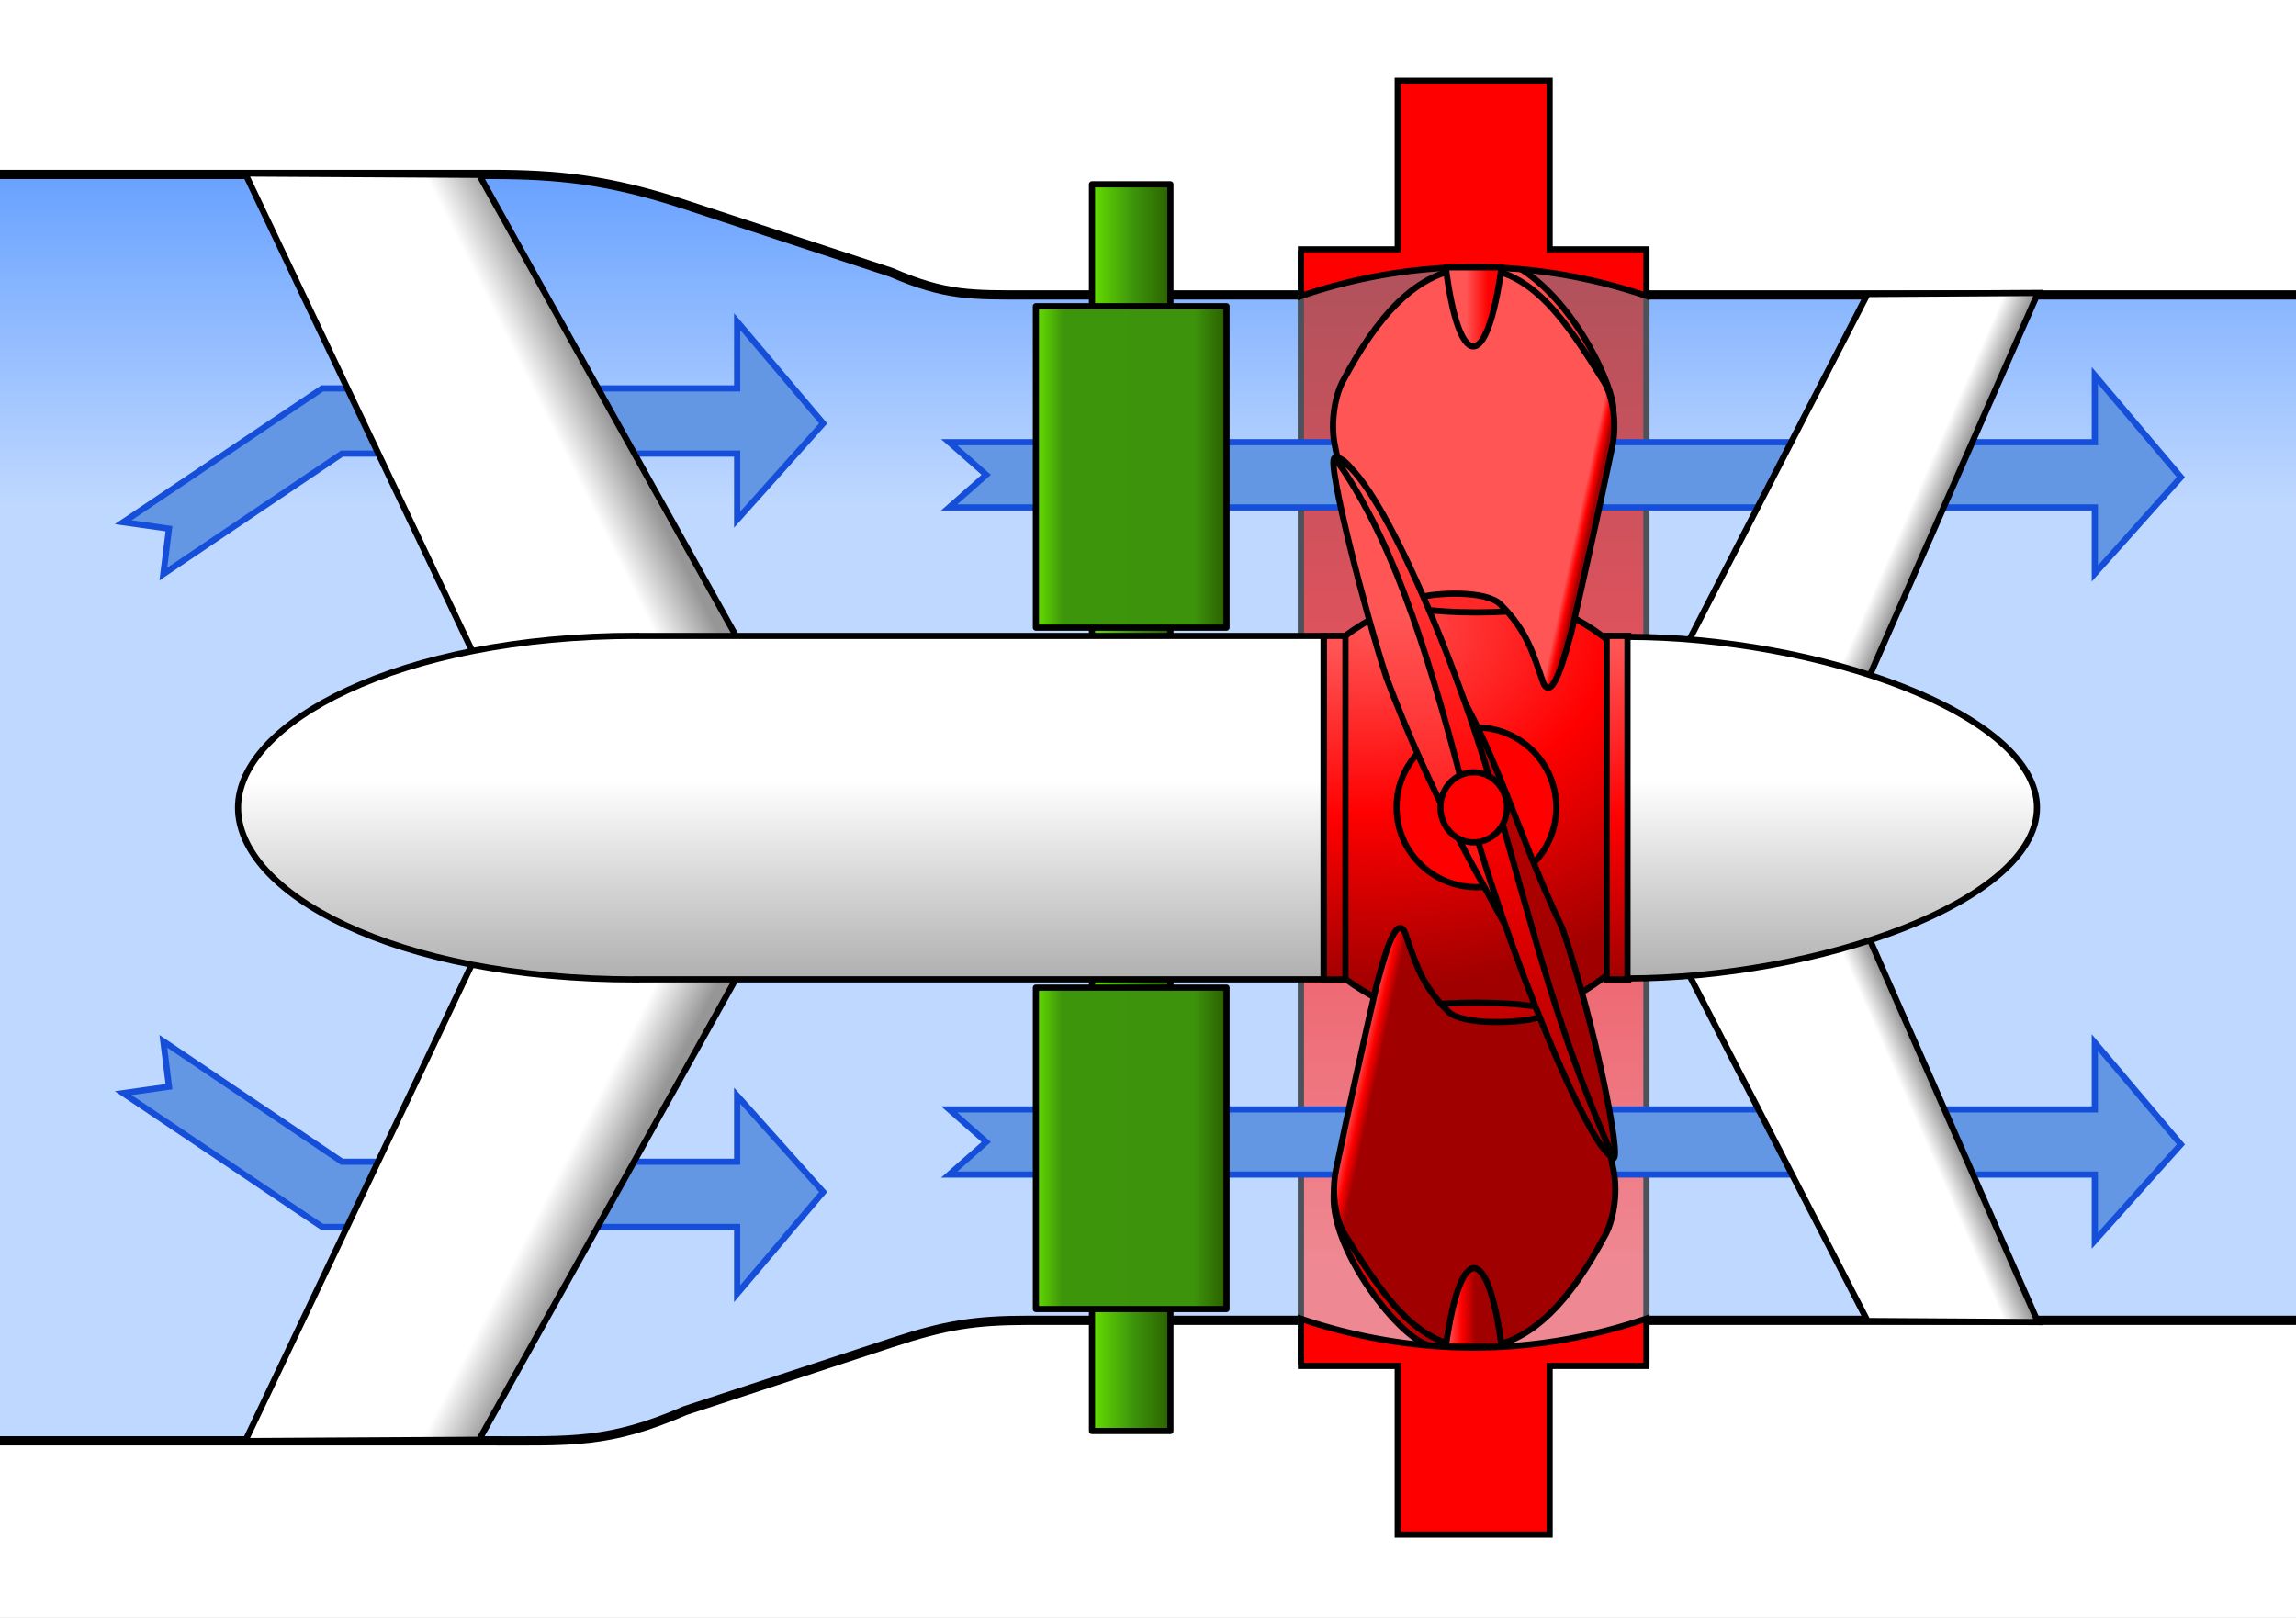 <?xml version="1.0" encoding="UTF-8" standalone="no"?>
<!-- Created with Inkscape (http://www.inkscape.org/) -->

<svg
   xmlns:dc="http://purl.org/dc/elements/1.1/"
   xmlns:cc="http://creativecommons.org/ns#"
   xmlns:rdf="http://www.w3.org/1999/02/22-rdf-syntax-ns#"
   xmlns:svg="http://www.w3.org/2000/svg"
   xmlns="http://www.w3.org/2000/svg"
   xmlns:xlink="http://www.w3.org/1999/xlink"
   xmlns:sodipodi="http://sodipodi.sourceforge.net/DTD/sodipodi-0.dtd"
   xmlns:inkscape="http://www.inkscape.org/namespaces/inkscape"
   width="210mm"
   height="148mm"
   viewBox="0 0 744.094 524.409"
   id="svg2"
   version="1.1"
   inkscape:version="0.91 r13725"
   sodipodi:docname="StrafloSketch.svg">
  <rect x="0" y="0" width="744.094" height="524.409" fill="#333333" stroke="none"/>
  <defs
     id="defs4">
    <linearGradient
       id="green3Stop-7"
       inkscape:collect="always">
      <stop
         id="stop4224"
         offset="0"
         style="stop-color:#66df00;stop-opacity:1" />
      <stop
         style="stop-color:#3d950b;stop-opacity:1"
         offset="0.519"
         id="stop4226" />
      <stop
         id="stop4230"
         offset="1"
         style="stop-color:#2b5f00;stop-opacity:1" />
    </linearGradient>
    <linearGradient
       inkscape:collect="always"
       id="blue-2">
      <stop
         style="stop-color:#bfd8ff;stop-opacity:1"
         offset="0"
         id="stop4219" />
      <stop
         style="stop-color:#69a2ff;stop-opacity:1"
         offset="1"
         id="stop4221" />
    </linearGradient>
    <linearGradient
       id="white-3"
       inkscape:collect="always">
      <stop
         style="stop-color:#ffffff;stop-opacity:1"
         offset="0"
         id="stop5306" />
      <stop
         style="stop-color:#969696;stop-opacity:1"
         offset="1"
         id="stop5308" />
    </linearGradient>
    <linearGradient
       inkscape:collect="always"
       id="redBright-7">
      <stop
         id="stop4197"
         offset="0"
         style="stop-color:#ff5555;stop-opacity:1" />
      <stop
         id="stop4195"
         offset="1"
         style="stop-color:#ff0101;stop-opacity:1" />
    </linearGradient>
    <linearGradient
       inkscape:collect="always"
       id="green4Stop-2">
      <stop
         style="stop-color:#66df00;stop-opacity:1"
         offset="0"
         id="stop4345" />
      <stop
         id="stop4217"
         offset="0.14"
         style="stop-color:#3d950b;stop-opacity:1" />
      <stop
         style="stop-color:#3d940c;stop-opacity:1"
         offset="0.834"
         id="stop4220" />
      <stop
         style="stop-color:#2b5f00;stop-opacity:1"
         offset="1"
         id="stop4347" />
    </linearGradient>
    <linearGradient
       id="redFull-2-0"
       inkscape:collect="always">
      <stop
         style="stop-color:#ff5555;stop-opacity:1"
         offset="0"
         id="stop4867" />
      <stop
         id="stop4235"
         offset="0.505"
         style="stop-color:#ff0000;stop-opacity:1" />
      <stop
         style="stop-color:#a00000;stop-opacity:1"
         offset="1"
         id="stop4869" />
    </linearGradient>
    <linearGradient
       inkscape:collect="always"
       xlink:href="#white-3"
       id="linearGradient5351"
       x1="165.564"
       y1="228.84"
       x2="165.564"
       y2="303.84"
       gradientUnits="userSpaceOnUse"
       gradientTransform="matrix(1.021,0,0,1.13,61.745,522.24)" />
    <linearGradient
       inkscape:collect="always"
       xlink:href="#redFull-2-0"
       id="linearGradient4620"
       x1="940.372"
       y1="486.071"
       x2="603.588"
       y2="486.071"
       gradientUnits="userSpaceOnUse"
       gradientTransform="matrix(0.949,0,0,1,44.633,6)" />
    <linearGradient
       inkscape:collect="always"
       xlink:href="#white-3"
       id="linearGradient4799"
       gradientUnits="userSpaceOnUse"
       gradientTransform="matrix(0.853,0.362,-0.51,1.161,504.681,322.033)"
       x1="273.856"
       y1="242.747"
       x2="283.666"
       y2="242.747" />
    <linearGradient
       inkscape:collect="always"
       xlink:href="#white-3"
       id="linearGradient4803"
       gradientUnits="userSpaceOnUse"
       gradientTransform="matrix(0.853,-0.362,-0.51,-1.161,504.681,1257.34)"
       x1="273.856"
       y1="242.747"
       x2="283.666"
       y2="242.747" />
    <linearGradient
       inkscape:collect="always"
       xlink:href="#white-3"
       id="linearGradient4831"
       gradientUnits="userSpaceOnUse"
       gradientTransform="matrix(-1.171,0.46,0.7,1.474,293.299,202.144)"
       x1="241.02"
       y1="243.946"
       x2="226.186"
       y2="243.542" />
    <linearGradient
       inkscape:collect="always"
       xlink:href="#white-3"
       id="linearGradient4835"
       gradientUnits="userSpaceOnUse"
       gradientTransform="matrix(-1.171,-0.46,0.7,-1.474,293.299,1377.099)"
       x1="241.189"
       y1="239.13"
       x2="226.869"
       y2="238.565" />
    <linearGradient
       inkscape:collect="always"
       xlink:href="#green4Stop-2"
       id="linearGradient4843"
       x1="821.598"
       y1="880.623"
       x2="897.143"
       y2="880.623"
       gradientUnits="userSpaceOnUse"
       gradientTransform="matrix(0.808,0,0,0.842,-327.76,-62.544)" />
    <linearGradient
       inkscape:collect="always"
       xlink:href="#green3Stop-7"
       id="linearGradient4849"
       gradientUnits="userSpaceOnUse"
       gradientTransform="matrix(0.333,0,0,3.268,80.927,-2087.857)"
       x1="819.735"
       y1="824.333"
       x2="897.048"
       y2="824.333" />
    <linearGradient
       inkscape:collect="always"
       xlink:href="#green4Stop-2"
       id="linearGradient4857"
       gradientUnits="userSpaceOnUse"
       gradientTransform="matrix(0.808,0,0,0.842,-327.76,158.321)"
       x1="820.881"
       y1="880.623"
       x2="897.143"
       y2="880.623" />
    <linearGradient
       inkscape:collect="always"
       xlink:href="#blue-2"
       id="linearGradient4223"
       x1="192.843"
       y1="687.714"
       x2="192.843"
       y2="579.856"
       gradientUnits="userSpaceOnUse"
       gradientTransform="matrix(1,0,0,0.983,0,15.477)" />
    <linearGradient
       inkscape:collect="always"
       xlink:href="#redBright-7"
       id="linearGradient7405"
       gradientUnits="userSpaceOnUse"
       gradientTransform="matrix(0,0.833,0.186,0,318.759,430.365)"
       x1="231.463"
       y1="840.835"
       x2="231.64"
       y2="879.037" />
    <linearGradient
       inkscape:collect="always"
       xlink:href="#redFull-2-0"
       id="linearGradient7407"
       gradientUnits="userSpaceOnUse"
       gradientTransform="matrix(0,-0.827,-0.186,0,636.431,1147.398)"
       x1="231.909"
       y1="899.247"
       x2="231.976"
       y2="850.465" />
    <linearGradient
       id="redFull-2-0-1"
       inkscape:collect="always">
      <stop
         style="stop-color:#ff5555;stop-opacity:1"
         offset="0"
         id="stop4867-4" />
      <stop
         id="stop4235-0"
         offset="0.512"
         style="stop-color:#ff0000;stop-opacity:1" />
      <stop
         style="stop-color:#a00000;stop-opacity:1"
         offset="1"
         id="stop4869-1" />
    </linearGradient>
    <linearGradient
       inkscape:collect="always"
       xlink:href="#redFull-2-0-1"
       id="linearGradient7473"
       gradientUnits="userSpaceOnUse"
       gradientTransform="matrix(1.218,0,0,0.103,402.525,343.413)"
       x1="274.755"
       y1="879.505"
       x2="364.52"
       y2="879.505" />
    <linearGradient
       gradientTransform="matrix(0,1.824,2.35,0,-1557.01,187.48)"
       gradientUnits="userSpaceOnUse"
       y2="862.716"
       x2="392.397"
       y1="854.066"
       x1="266.67"
       id="linearGradient4288-9"
       xlink:href="#redFull-2-0-1"
       inkscape:collect="always" />
    <linearGradient
       gradientTransform="matrix(0,1.509,1.51,0,-823.595,310.994)"
       gradientUnits="userSpaceOnUse"
       y2="828.093"
       x2="341.142"
       y1="827.762"
       x1="276.463"
       id="linearGradient4264-3"
       xlink:href="#redBright-7"
       inkscape:collect="always" />
    <linearGradient
       gradientUnits="userSpaceOnUse"
       y2="883.949"
       x2="435.891"
       y1="687.666"
       x1="89.504"
       id="linearGradient4877-9"
       xlink:href="#redFull-2-0-1"
       inkscape:collect="always"
       gradientTransform="matrix(0,1.047,0.987,0,-372.137,382.588)" />
    <linearGradient
       inkscape:collect="always"
       xlink:href="#redFull-2-0-1"
       id="linearGradient5105-2"
       gradientUnits="userSpaceOnUse"
       x1="295.662"
       y1="913.919"
       x2="294.413"
       y2="908.073"
       gradientTransform="matrix(0,-1.047,-1.047,0,1398.329,1177.961)" />
    <linearGradient
       inkscape:collect="always"
       xlink:href="#redFull-2-0-1"
       id="linearGradient5111-7"
       gradientUnits="userSpaceOnUse"
       gradientTransform="matrix(0,-1.491,-1.51,0,1745.298,1359.734)"
       x1="320.02"
       y1="868.75"
       x2="261.397"
       y2="852.146" />
    <linearGradient
       inkscape:collect="always"
       xlink:href="#redFull-2-0-1"
       id="linearGradient4229-0"
       x1="288.198"
       y1="910.066"
       x2="288.998"
       y2="913.791"
       gradientUnits="userSpaceOnUse"
       gradientTransform="matrix(0,1.047,1.047,0,-442.816,401.638)" />
    <linearGradient
       y2="855.054"
       x2="340.544"
       y1="855.054"
       x1="265.315"
       gradientTransform="matrix(0,1.491,1.51,0,-791.873,219.967)"
       gradientUnits="userSpaceOnUse"
       id="linearGradient4848-9"
       xlink:href="#redFull-2-0-1"
       inkscape:collect="always" />
    <radialGradient
       gradientUnits="userSpaceOnUse"
       gradientTransform="matrix(-0.093,3.396,-2.603,-0.02,3124.965,-994.165)"
       r="45.272"
       fy="904.298"
       fx="428.973"
       cy="904.298"
       cx="428.973"
       id="radialGradient4213-4"
       xlink:href="#redFull-2-0-1"
       inkscape:collect="always" />
    <linearGradient
       inkscape:collect="always"
       xlink:href="#redFull-2-0-1"
       id="linearGradient10102"
       gradientUnits="userSpaceOnUse"
       gradientTransform="matrix(1.218,0,0,0.103,402.525,435.187)"
       x1="274.755"
       y1="879.505"
       x2="364.52"
       y2="879.505" />
    <linearGradient
       inkscape:collect="always"
       xlink:href="#white-3"
       id="linearGradient10252"
       gradientUnits="userSpaceOnUse"
       gradientTransform="matrix(0.754,0,0,1.136,90.884,520.814)"
       x1="165.564"
       y1="228.84"
       x2="165.564"
       y2="303.84" />
  </defs>
  <sodipodi:namedview
     id="base"
     pagecolor="#ffffff"
     bordercolor="#666666"
     borderopacity="1.0"
     inkscape:pageopacity="0.0"
     inkscape:pageshadow="2"
     inkscape:zoom="0.98994949"
     inkscape:cx="167.20441"
     inkscape:cy="168.36184"
     inkscape:document-units="px"
     inkscape:current-layer="layer1"
     showgrid="false"
     showguides="true"
     inkscape:guide-bbox="true"
     inkscape:window-width="1920"
     inkscape:window-height="1017"
     inkscape:window-x="1272"
     inkscape:window-y="241"
     inkscape:window-maximized="1"
     borderlayer="true" />
  <g
     inkscape:label="Ebene 1"
     inkscape:groupmode="layer"
     id="layer1"
     transform="translate(0,-527.953)">
    <rect
       y="461.312"
       x="-75.307"
       height="628.138"
       width="895.53"
       id="rect4757"
       style="opacity:1;fill:#ffffff;fill-opacity:1;stroke:#52ff00;stroke-width:2;stroke-miterlimit:4;stroke-dasharray:none;stroke-opacity:1" />
    <path
       style="fill:url(#linearGradient4223);fill-opacity:1;fill-rule:evenodd;stroke:#000000;stroke-width:3;stroke-linecap:butt;stroke-linejoin:miter;stroke-miterlimit:4;stroke-dasharray:none;stroke-opacity:1"
       d="m -100.845,584.491 259.857,0 c 21.375,0 38.133,1.594 62.97,9.764 l 66.79,21.969 c 17.713,7.658 26.062,7.323 44.662,7.323 l 467.195,0 0,332.356 -467.195,0 c -17.65,0 -27.086,1.542 -44.662,7.323 l -66.79,21.969 c -24.616,10.721 -36.899,9.764 -62.97,9.764 l -259.857,0 0,-102.617 z"
       id="path4190"
       inkscape:connector-curvature="0"
       sodipodi:nodetypes="cccccccccccccc" />
    <path
       style="opacity:1;fill:#6396e3;fill-opacity:1;fill-rule:evenodd;stroke:#154ed8;stroke-width:2;stroke-linecap:butt;stroke-linejoin:miter;stroke-miterlimit:4;stroke-dasharray:none;stroke-opacity:1"
       d="m 39.934,697.214 64.485,-43.373 134.485,0 0,-21.625 27.884,32.974 -27.884,31.198 0,-21.402 -128.082,0 -57.88,39.036 1.824,-14.707 z"
       id="path5529"
       inkscape:connector-curvature="0"
       sodipodi:nodetypes="ccccccccccc" />
    <path
       sodipodi:nodetypes="ccccc"
       inkscape:connector-curvature="0"
       id="path4829"
       d="M 155.264,584.621 247.446,750.089 172.342,779.601 79.467,584.19 Z"
       style="opacity:1;fill:url(#linearGradient4831);fill-opacity:1;stroke:#000000;stroke-width:2;stroke-miterlimit:4;stroke-dasharray:none;stroke-opacity:1" />
    <path
       sodipodi:nodetypes="ccccccccccc"
       inkscape:connector-curvature="0"
       id="path5535"
       d="m 39.934,882.277 64.485,43.373 134.485,0 0,21.625 27.884,-32.974 -27.884,-31.198 0,21.402 -128.082,0 -57.88,-39.036 1.824,14.707 z"
       style="opacity:1;fill:#6396e3;fill-opacity:1;fill-rule:evenodd;stroke:#154ed8;stroke-width:2;stroke-linecap:butt;stroke-linejoin:miter;stroke-miterlimit:4;stroke-dasharray:none;stroke-opacity:1" />
    <path
       style="opacity:1;fill:url(#linearGradient4835);fill-opacity:1;stroke:#000000;stroke-width:2;stroke-miterlimit:4;stroke-dasharray:none;stroke-opacity:1"
       d="M 155.264,994.622 247.446,829.154 172.342,799.641 79.467,995.053 Z"
       id="path4833"
       inkscape:connector-curvature="0"
       sodipodi:nodetypes="ccccc" />
    <rect
       transform="matrix(0,1,1,0,0,0)"
       style="opacity:1;fill:url(#linearGradient4620);fill-opacity:1;stroke:#000000;stroke-width:2;stroke-miterlimit:4;stroke-dasharray:none;stroke-opacity:1"
       id="rect4445"
       width="359.138"
       height="111.952"
       x="610.165"
       y="421.619" />
    <g
       id="g4220"
       transform="translate(-52,2.404)" />
    <path
       style="opacity:1;fill:#d1e3ff;fill-opacity:0.362;stroke:none;stroke-width:2;stroke-miterlimit:4;stroke-dasharray:none;stroke-opacity:1"
       d="m 477.594,614.5 c -15.833,-1.7e-4 -31.593,2.146 -46.85,6.379 l -10.107,0 0,337.711 11.666,0 c 14.763,4.025 29.989,6.098 45.291,6.168 15.509,-0.015 30.947,-2.089 45.91,-6.168 l 11.049,0 0,-337.711 -10.838,0 c -15.021,-4.169 -30.532,-6.314 -46.121,-6.379 z"
       id="rect5552"
       inkscape:connector-curvature="0"
       sodipodi:nodetypes="ccccccccccc" />
    <g
       id="g4865"
       transform="matrix(1,0,0,0.983,0,13.196)">
      <path
         style="opacity:1;fill:#6396e3;fill-opacity:1;fill-rule:evenodd;stroke:#154ed8;stroke-width:2.017;stroke-linecap:butt;stroke-linejoin:miter;stroke-miterlimit:4;stroke-dasharray:none;stroke-opacity:1"
         d="m 307.62,669.457 371.283,0 0,-22.001 27.884,33.548 -27.884,31.741 0,-21.775 -371.283,0 12,-10.756 z"
         id="path4861"
         inkscape:connector-curvature="0"
         sodipodi:nodetypes="ccccccccc" />
      <path
         sodipodi:nodetypes="ccccccccc"
         inkscape:connector-curvature="0"
         id="path4863"
         d="m 307.62,889.457 371.283,0 0,-22.001 27.884,33.548 -27.884,31.741 0,-21.775 -371.283,0 12,-10.756 z"
         style="opacity:1;fill:#6396e3;fill-opacity:1;fill-rule:evenodd;stroke:#154ed8;stroke-width:2.017;stroke-linecap:butt;stroke-linejoin:miter;stroke-miterlimit:4;stroke-dasharray:none;stroke-opacity:1" />
    </g>
    <ellipse
       style="opacity:1;fill:url(#radialGradient4213-4);fill-opacity:1;stroke:#000000;stroke-width:2;stroke-miterlimit:4;stroke-dasharray:none;stroke-opacity:1"
       id="path4147-9"
       cx="789.629"
       cy="477.595"
       rx="69.424"
       ry="69.442"
       transform="matrix(0,1,1,0,0,0)" />
    <ellipse
       ry="25.879"
       rx="3.773"
       style="opacity:1;fill:#c50000;fill-opacity:1;stroke:#000000;stroke-width:2;stroke-miterlimit:4;stroke-dasharray:none;stroke-opacity:1"
       id="ellipse4335-3"
       cx="856.73"
       cy="478.485"
       transform="matrix(0,1,1,0,0,0)" />
    <ellipse
       cy="478.485"
       cx="722.68"
       id="circle4333-6"
       style="opacity:1;fill:#ff2828;fill-opacity:1;stroke:#000000;stroke-width:2;stroke-miterlimit:4;stroke-dasharray:none;stroke-opacity:1"
       rx="3.773"
       ry="25.879"
       transform="matrix(0,1,1,0,0,0)" />
    <path
       sodipodi:nodetypes="cccc"
       inkscape:connector-curvature="0"
       id="path4846-3"
       d="m 479.352,614.181 13.518,0.926 c 18.678,11.907 29.942,38.85 29.954,45.216 -55.237,7.761 -40.782,-23.487 -43.472,-46.142 z"
       style="opacity:1;fill:url(#linearGradient4848-9);fill-opacity:1;fill-rule:evenodd;stroke:#000000;stroke-width:2;stroke-linecap:butt;stroke-linejoin:round;stroke-miterlimit:4;stroke-dasharray:none;stroke-opacity:1" />
    <path
       sodipodi:nodetypes="csccsccsszc"
       inkscape:connector-curvature="0"
       id="path5065-6"
       d="m 435.536,650.89 c -2.694,4.489 -4.536,13.672 -2.907,21.572 4.158,20.159 6.116,33.672 9.673,49.228 l 17.365,0 c 5.684,-1.675 21.923,-2.446 26.525,2.102 8.543,8.443 10.457,15.428 14.053,25.733 3.117,6.185 7.266,-10.387 9.178,-17.376 3.556,-15.555 8.954,-39.527 13.111,-59.686 1.629,-7.9 -0.062,-16.533 -2.79,-20.893 -12.053,-19.272 -23.267,-36.748 -42.163,-36.748 -18.896,0 -32.056,17.445 -42.046,36.069 z"
       style="fill:url(#linearGradient4229-0);fill-opacity:1;fill-rule:evenodd;stroke:#000000;stroke-width:2;stroke-linecap:butt;stroke-linejoin:miter;stroke-miterlimit:4;stroke-dasharray:none;stroke-opacity:1" />
    <path
       style="opacity:1;fill:url(#linearGradient5111-7);fill-opacity:1;fill-rule:evenodd;stroke:#000000;stroke-width:2;stroke-linecap:butt;stroke-linejoin:round;stroke-miterlimit:4;stroke-dasharray:none;stroke-opacity:1"
       d="m 476.894,965.287 -13.946,-1.309 c -10.182,-2.728 -34.408,-34.312 -30.244,-52.098 4.494,-20.972 44.19,53.407 44.19,53.407 z"
       id="path5109-2"
       inkscape:connector-curvature="0"
       sodipodi:nodetypes="cccc" />
    <path
       style="fill:url(#linearGradient5105-2);fill-opacity:1;fill-rule:evenodd;stroke:#000000;stroke-width:2;stroke-linecap:butt;stroke-linejoin:miter;stroke-miterlimit:4;stroke-dasharray:none;stroke-opacity:1"
       d="m 519.976,928.709 c 2.694,-4.489 4.536,-13.672 2.907,-21.572 -4.158,-20.159 -6.116,-33.672 -9.673,-49.228 l -15.27,0 c -5.684,1.675 -24.018,2.446 -28.62,-2.102 -8.543,-8.443 -10.457,-15.428 -14.053,-25.733 -3.117,-6.185 -7.266,10.387 -9.178,17.376 -3.556,15.555 -8.954,39.527 -13.111,59.686 -1.629,7.9 0.062,16.533 2.79,20.893 12.053,19.272 23.267,36.748 42.163,36.748 18.896,0 32.056,-17.445 42.046,-36.069 z"
       id="path5103-8"
       inkscape:connector-curvature="0"
       sodipodi:nodetypes="csccsccsszc" />
    <ellipse
       style="opacity:1;fill:#ff0000;fill-opacity:1;stroke:#000000;stroke-width:2;stroke-miterlimit:4;stroke-dasharray:none;stroke-opacity:1"
       id="path4244-2"
       cx="-478.485"
       cy="-789.629"
       transform="scale(-1,-1)"
       rx="25.879"
       ry="25.872" />
    <path
       sodipodi:nodetypes="cscc"
       inkscape:connector-curvature="0"
       id="path4242-1"
       d="m 460.122,733.33 c 0,0 55.793,169.646 62.744,170.06 2.707,0.161 -6.047,-43.673 -16.44,-74.326 -16.752,-34.879 -23.339,-66.901 -46.304,-95.734 z"
       style="fill:url(#linearGradient4877-9);fill-opacity:1;fill-rule:evenodd;stroke:#000000;stroke-width:2;stroke-linecap:butt;stroke-linejoin:miter;stroke-miterlimit:4;stroke-dasharray:none;stroke-opacity:1" />
    <path
       style="fill:url(#linearGradient4264-3);fill-opacity:1;fill-rule:evenodd;stroke:#000000;stroke-width:2;stroke-linecap:butt;stroke-linejoin:miter;stroke-miterlimit:4;stroke-dasharray:none;stroke-opacity:1"
       d="m 494.518,840.031 c 0,0 -46.135,-167.261 -61.967,-163.666 -2.888,0.656 10.339,51.574 16.768,71.189 14.617,39.026 30.519,65.315 45.199,92.477 z"
       id="path4238-6"
       inkscape:connector-curvature="0"
       sodipodi:nodetypes="cscc" />
    <path
       style="fill:url(#linearGradient4288-9);fill-opacity:1;fill-rule:evenodd;stroke:#000000;stroke-width:2;stroke-linecap:round;stroke-linejoin:round;stroke-miterlimit:4;stroke-dasharray:none;stroke-opacity:1"
       d="m 432.995,676.898 c 10.57,0.052 37.271,59.293 50.864,107.091 13.579,47.753 21.482,79.922 38.869,118.824 -6.865,-0.381 -35.201,-67.855 -48.167,-118.18 -13.052,-50.658 -24.641,-83.995 -41.565,-107.735 z"
       id="path4248-6"
       inkscape:connector-curvature="0"
       sodipodi:nodetypes="cscsc" />
    <rect
       style="opacity:1;fill:url(#linearGradient7473);fill-opacity:1;stroke:#000000;stroke-width:2;stroke-miterlimit:4;stroke-dasharray:none;stroke-opacity:1"
       id="rect7471"
       width="111.377"
       height="7.01"
       x="734.045"
       y="429.028"
       transform="matrix(0,1,1,0,0,0)" />
    <rect
       transform="matrix(0,1,1,0,0,0)"
       y="520.684"
       x="734.045"
       height="7"
       width="111.377"
       id="rect10100"
       style="opacity:1;fill:url(#linearGradient10102);fill-opacity:1;stroke:#000000;stroke-width:2;stroke-miterlimit:4;stroke-dasharray:none;stroke-opacity:1" />
    <path
       style="opacity:1;fill:#ff0000;fill-opacity:1;stroke:#000000;stroke-width:2;stroke-miterlimit:4;stroke-dasharray:none;stroke-opacity:1"
       d="M 452.984 26.158 L 452.984 80.828 L 421.619 80.828 L 421.619 95.957 A 175.174 175.13 0 0 1 477.594 86.547 A 175.174 175.13 0 0 1 533.57 95.904 L 533.57 80.828 L 502.205 80.828 L 502.205 26.158 L 452.984 26.158 z M 533.57 427.395 A 175.174 175.13 0 0 1 477.596 436.805 A 175.174 175.13 0 0 1 421.619 427.447 L 421.619 442.732 L 452.984 442.732 L 452.984 497.402 L 502.205 497.402 L 502.205 442.732 L 533.57 442.732 L 533.57 427.395 z "
       transform="translate(0,527.953)"
       id="rect4437" />
    <rect
       y="587.687"
       x="353.897"
       height="404.094"
       width="25.42"
       id="rect4847"
       style="opacity:1;fill:url(#linearGradient4849);fill-opacity:1;stroke:#000000;stroke-width:2;stroke-linecap:round;stroke-linejoin:round;stroke-miterlimit:4;stroke-dasharray:none;stroke-opacity:1" />
    <rect
       style="opacity:1;fill:url(#linearGradient4843);fill-opacity:1;stroke:#000000;stroke-width:2;stroke-linecap:round;stroke-linejoin:round;stroke-miterlimit:4;stroke-dasharray:none;stroke-opacity:1"
       id="rect4827"
       width="61.786"
       height="104.175"
       x="335.714"
       y="627.209" />
    <rect
       y="848.073"
       x="335.714"
       height="104.175"
       width="61.786"
       id="rect4853"
       style="opacity:1;fill:url(#linearGradient4857);fill-opacity:1;stroke:#000000;stroke-width:2;stroke-linecap:round;stroke-linejoin:round;stroke-miterlimit:4;stroke-dasharray:none;stroke-opacity:1" />
    <path
       style="opacity:1;fill:url(#linearGradient10252);fill-opacity:1;stroke:#000000;stroke-width:2;stroke-miterlimit:4;stroke-dasharray:none;stroke-opacity:1"
       d="m 77.146,789.734 c 0,27.41 49.891,55.686 129.077,55.686 l 0,-0.029 222.718,0 0,-111.314 -222.718,0 0,-0.031 c -77.132,0 -129.077,28.277 -129.077,55.688 z"
       id="ellipse5204"
       inkscape:connector-curvature="0"
       sodipodi:nodetypes="scccccczs" />
    <path
       style="opacity:1;fill:url(#linearGradient7405);fill-opacity:1;stroke:#000000;stroke-width:2;stroke-linecap:square;stroke-linejoin:round;stroke-miterlimit:4;stroke-dasharray:none;stroke-opacity:1"
       d="m 468.557,614.607 18.076,0 c -4.819,34.945 -13.879,33.344 -18.076,0 z"
       id="path7401"
       inkscape:connector-curvature="0"
       sodipodi:nodetypes="ccc" />
    <path
       style="opacity:1;fill:url(#linearGradient7407);fill-opacity:1;stroke:#000000;stroke-width:2;stroke-linecap:square;stroke-linejoin:round;stroke-miterlimit:4;stroke-dasharray:none;stroke-opacity:1"
       d="m 486.633,964.441 -18.076,0 c 4.819,-34.701 13.879,-33.112 18.076,0 z"
       id="path7403"
       inkscape:connector-curvature="0"
       sodipodi:nodetypes="ccc" />
    <ellipse
       ry="10.772"
       rx="11.366"
       transform="matrix(0,1,1,0,0,0)"
       style="opacity:1;fill:#ff0000;fill-opacity:1;stroke:#000000;stroke-width:2;stroke-miterlimit:4;stroke-dasharray:none;stroke-opacity:1"
       id="ellipse4384"
       cx="789.629"
       cy="477.595" />
    <path
       style="opacity:1;fill:url(#linearGradient4799);fill-opacity:1;stroke:#000000;stroke-width:2;stroke-miterlimit:4;stroke-dasharray:none;stroke-opacity:1"
       d="m 605.243,623.241 -67.157,130.309 54.715,23.242 67.662,-153.89 z"
       id="path4797"
       inkscape:connector-curvature="0"
       sodipodi:nodetypes="ccccc" />
    <path
       sodipodi:nodetypes="ccccc"
       inkscape:connector-curvature="0"
       id="path4801"
       d="M 605.243,956.133 538.086,825.823 592.801,802.581 660.463,956.472 Z"
       style="opacity:1;fill:url(#linearGradient4803);fill-opacity:1;stroke:#000000;stroke-width:2;stroke-miterlimit:4;stroke-dasharray:none;stroke-opacity:1" />
    <path
       sodipodi:nodetypes="cscc"
       inkscape:connector-curvature="0"
       id="path10248"
       d="m 527.438,845.094 c 61.188,0 132.709,-24.786 132.709,-55.361 7e-5,-30.575 -71.52,-55.361 -132.709,-55.361 z"
       style="opacity:1;fill:url(#linearGradient5351);fill-opacity:1;stroke:#000000;stroke-width:2;stroke-miterlimit:4;stroke-dasharray:none;stroke-opacity:1" />
  </g>
</svg>
